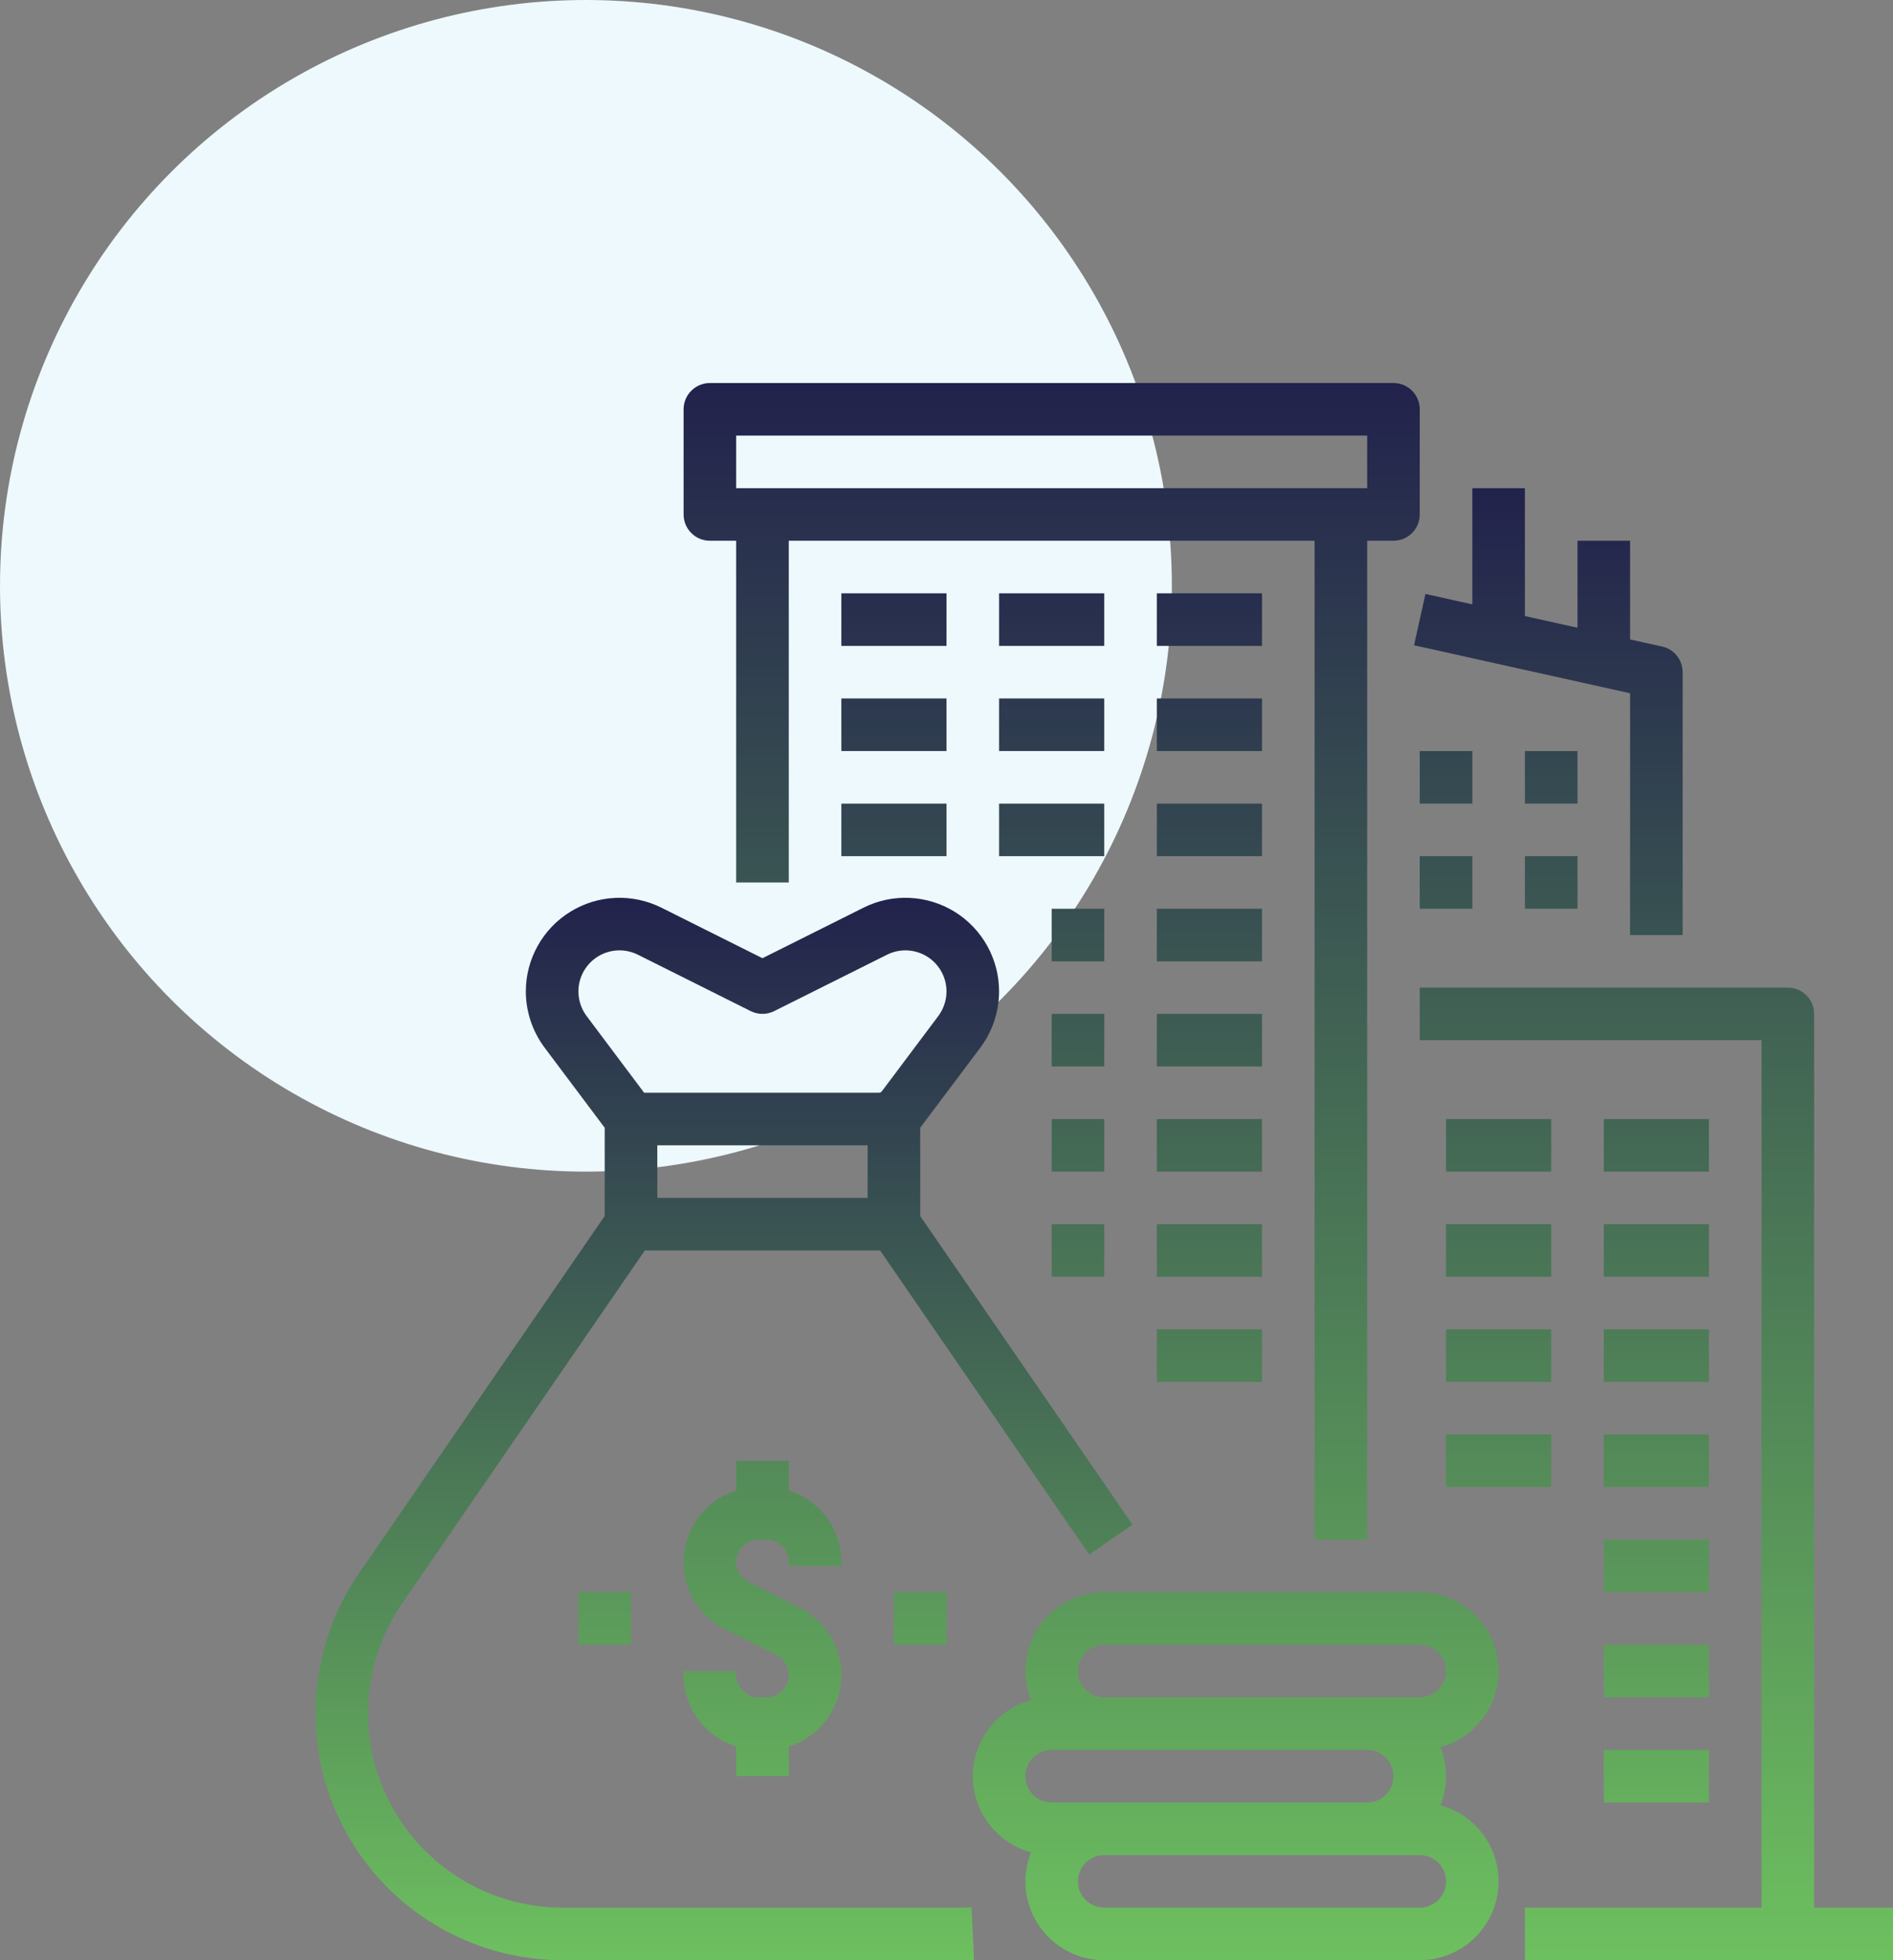 <svg width="84" height="87" viewBox="0 0 84 87" fill="none" xmlns="http://www.w3.org/2000/svg">
<rect x="0" y="0" width="84" height="87" fill="#808080" stroke="none"/>
<circle cx="26" cy="26" r="26" fill="#EDF9FD"/>
<path d="M42.708 84.665H24.959C23.387 84.665 21.845 84.236 20.5 83.423C19.155 82.611 18.057 81.446 17.325 80.055C16.593 78.665 16.256 77.1 16.348 75.531C16.441 73.962 16.961 72.449 17.851 71.153L28.614 55.499H39.053L48.33 68.993L50.253 67.671L40.833 53.97V50.054L43.502 46.496C44.04 45.776 44.331 44.901 44.333 44.002C44.333 43.294 44.152 42.597 43.807 41.979C43.462 41.36 42.964 40.84 42.362 40.467C41.759 40.095 41.072 39.883 40.364 39.851C39.656 39.819 38.952 39.968 38.319 40.285L33.833 42.528L29.348 40.285C28.714 39.969 28.01 39.819 27.302 39.851C26.595 39.883 25.907 40.095 25.305 40.468C24.702 40.84 24.204 41.36 23.86 41.979C23.515 42.598 23.333 43.294 23.333 44.002C23.335 44.901 23.627 45.776 24.165 46.496L26.833 50.054V53.97L15.928 69.832C14.797 71.477 14.137 73.4 14.019 75.394C13.901 77.387 14.33 79.375 15.26 81.142C16.19 82.909 17.584 84.389 19.294 85.421C21.003 86.453 22.962 86.999 24.959 86.999H42.708C42.877 86.999 43.05 86.995 43.22 86.987L43.113 84.656C42.978 84.662 42.842 84.665 42.708 84.665ZM29.167 53.166V50.832H38.5V53.166H29.167ZM25.667 44.002C25.667 43.692 25.746 43.386 25.897 43.115C26.049 42.844 26.267 42.616 26.531 42.452C26.795 42.289 27.097 42.196 27.407 42.182C27.718 42.168 28.026 42.233 28.304 42.372L33.311 44.876C33.473 44.957 33.652 44.999 33.833 44.999C34.014 44.999 34.193 44.957 34.355 44.876L39.362 42.372C39.64 42.233 39.949 42.168 40.259 42.182C40.569 42.196 40.871 42.289 41.135 42.452C41.4 42.616 41.618 42.844 41.769 43.115C41.92 43.386 42 43.692 42 44.002C41.999 44.397 41.871 44.78 41.635 45.096L39.083 48.499H28.583L26.031 45.096C25.795 44.78 25.667 44.397 25.667 44.002Z" fill="url(#paint0_linear_1301_10)"/>
<path d="M37.334 69.5V69.33C37.333 68.621 37.106 67.931 36.687 67.359C36.267 66.788 35.676 66.365 35 66.152V64.833H32.667V66.152C32.034 66.351 31.474 66.734 31.061 67.253C30.647 67.772 30.397 68.402 30.344 69.064C30.291 69.725 30.437 70.388 30.763 70.966C31.089 71.544 31.581 72.011 32.174 72.308L34.449 73.445C34.65 73.546 34.811 73.711 34.906 73.914C35.001 74.118 35.025 74.347 34.974 74.566C34.922 74.784 34.798 74.979 34.622 75.118C34.446 75.257 34.228 75.333 34.004 75.333H33.663C33.399 75.333 33.146 75.228 32.959 75.041C32.772 74.854 32.667 74.601 32.667 74.337V74.166H30.334V74.337C30.334 75.045 30.561 75.736 30.981 76.307C31.4 76.878 31.991 77.301 32.667 77.514V78.833H35V77.514C35.633 77.315 36.193 76.932 36.607 76.413C37.02 75.894 37.27 75.264 37.323 74.602C37.376 73.941 37.23 73.279 36.904 72.701C36.578 72.123 36.086 71.655 35.493 71.358L33.218 70.221C33.017 70.121 32.856 69.955 32.761 69.752C32.666 69.549 32.642 69.319 32.694 69.101C32.745 68.882 32.869 68.688 33.045 68.548C33.221 68.409 33.439 68.333 33.663 68.333H34.004C34.268 68.333 34.521 68.439 34.708 68.625C34.895 68.812 35 69.065 35 69.33V69.5H37.334ZM25.667 70.666H28V73H25.667V70.666ZM39.667 70.666H42V73H39.667V70.666ZM66.5 74.166C66.499 73.239 66.13 72.349 65.474 71.693C64.817 71.037 63.928 70.668 63 70.666H49C48.429 70.666 47.866 70.806 47.362 71.073C46.857 71.34 46.425 71.727 46.105 72.2C45.784 72.672 45.584 73.216 45.521 73.784C45.459 74.351 45.537 74.926 45.748 75.457C45.007 75.659 44.354 76.099 43.888 76.709C43.422 77.319 43.169 78.065 43.169 78.833C43.169 79.601 43.422 80.347 43.888 80.957C44.354 81.568 45.007 82.008 45.748 82.21C45.537 82.74 45.459 83.315 45.521 83.882C45.584 84.45 45.784 84.994 46.105 85.466C46.425 85.939 46.857 86.326 47.362 86.593C47.866 86.86 48.429 87 49 87H63C63.847 86.999 64.666 86.691 65.304 86.132C65.941 85.574 66.355 84.803 66.467 83.963C66.579 83.123 66.382 82.271 65.914 81.564C65.445 80.858 64.736 80.346 63.919 80.123C64.249 79.295 64.249 78.371 63.919 77.543C64.659 77.341 65.313 76.9 65.779 76.29C66.246 75.68 66.499 74.934 66.5 74.166ZM46.667 77.666H60.667C60.976 77.666 61.273 77.789 61.492 78.008C61.71 78.227 61.833 78.524 61.833 78.833C61.833 79.142 61.71 79.439 61.492 79.658C61.273 79.877 60.976 80 60.667 80H46.667C46.357 80 46.061 79.877 45.842 79.658C45.623 79.439 45.5 79.142 45.5 78.833C45.5 78.524 45.623 78.227 45.842 78.008C46.061 77.789 46.357 77.666 46.667 77.666ZM63 84.666H49C48.691 84.666 48.394 84.543 48.175 84.325C47.956 84.106 47.833 83.809 47.833 83.5C47.833 83.19 47.956 82.894 48.175 82.675C48.394 82.456 48.691 82.333 49 82.333H63C63.309 82.333 63.606 82.456 63.825 82.675C64.044 82.894 64.167 83.19 64.167 83.5C64.167 83.809 64.044 84.106 63.825 84.325C63.606 84.543 63.309 84.666 63 84.666ZM63 75.333H49C48.691 75.333 48.394 75.21 48.175 74.991C47.956 74.773 47.833 74.476 47.833 74.166C47.833 73.857 47.956 73.56 48.175 73.341C48.394 73.123 48.691 73 49 73H63C63.309 73 63.606 73.123 63.825 73.341C64.044 73.56 64.167 73.857 64.167 74.166C64.167 74.476 64.044 74.773 63.825 74.991C63.606 75.21 63.309 75.333 63 75.333ZM62.747 28.639L72.333 30.769V41.5H74.666V29.834C74.666 29.568 74.576 29.311 74.41 29.104C74.244 28.896 74.012 28.752 73.753 28.695L72.333 28.379V24H70V27.861L67.666 27.342V21.667H65.333V26.824L63.253 26.361L62.747 28.639ZM37.334 26.334H42V28.667H37.334V26.334ZM44.333 26.334H49V28.667H44.333V26.334ZM51.333 26.334H56V28.667H51.333V26.334ZM37.334 31H42V33.334H37.334V31ZM44.333 31H49V33.334H44.333V31ZM51.333 31H56V33.334H51.333V31ZM44.333 35.667H49V38H44.333V35.667ZM37.334 35.667H42V38H37.334V35.667ZM51.333 35.667H56V38H51.333V35.667ZM46.667 40.334H49V42.667H46.667V40.334ZM51.333 40.334H56V42.667H51.333V40.334ZM46.667 45H49V47.333H46.667V45ZM51.333 45H56V47.333H51.333V45ZM46.667 49.667H49V52H46.667V49.667ZM51.333 49.667H56V52H51.333V49.667ZM46.667 54.333H49V56.667H46.667V54.333ZM51.333 54.333H56V56.667H51.333V54.333ZM51.333 59H56V61.333H51.333V59ZM71.166 49.667H75.833V52H71.166V49.667ZM71.166 54.333H75.833V56.667H71.166V54.333ZM71.166 59H75.833V61.333H71.166V59ZM71.166 63.666H75.833V66H71.166V63.666ZM71.166 68.333H75.833V70.666H71.166V68.333ZM71.166 73H75.833V75.333H71.166V73ZM71.166 77.666H75.833V80H71.166V77.666ZM64.167 49.667H68.833V52H64.167V49.667ZM64.167 54.333H68.833V56.667H64.167V54.333ZM64.167 59H68.833V61.333H64.167V59ZM64.167 63.666H68.833V66H64.167V63.666Z" fill="url(#paint1_linear_1301_10)"/>
<path d="M31.501 24H32.667V39.166H35.001V24H58.334V68.333H60.667V24H61.834C62.143 24 62.44 23.877 62.659 23.658C62.877 23.439 63 23.143 63 22.833V18.167C63 17.857 62.877 17.561 62.659 17.342C62.44 17.123 62.143 17 61.834 17H31.501C31.191 17 30.895 17.123 30.676 17.342C30.457 17.561 30.334 17.857 30.334 18.167V22.833C30.334 23.143 30.457 23.439 30.676 23.658C30.895 23.877 31.191 24 31.501 24ZM32.667 19.333H60.667V21.667H32.667V19.333ZM80.5 84.666V45C80.5 44.69 80.377 44.394 80.158 44.175C79.94 43.956 79.643 43.833 79.334 43.833H63V46.166H78.167V84.666H67.667V86.999H84V84.666H80.5ZM67.667 38H70V40.333H67.667V38ZM63 38H65.334V40.333H63V38ZM67.667 33.333H70V35.666H67.667V33.333ZM63 33.333H65.334V35.666H63V33.333Z" fill="url(#paint2_linear_1301_10)"/>
<defs>
<linearGradient id="paint0_linear_1301_10" x1="32.126" y1="39.847" x2="32.126" y2="86.999" gradientUnits="userSpaceOnUse">
<stop stop-color="#22224C"/>
<stop offset="1" stop-color="#6DC05F"/>
</linearGradient>
<linearGradient id="paint1_linear_1301_10" x1="50.75" y1="21.667" x2="50.75" y2="87" gradientUnits="userSpaceOnUse">
<stop stop-color="#22224C"/>
<stop offset="1" stop-color="#6DC05F"/>
</linearGradient>
<linearGradient id="paint2_linear_1301_10" x1="57.167" y1="17" x2="57.167" y2="86.999" gradientUnits="userSpaceOnUse">
<stop stop-color="#22224C"/>
<stop offset="1" stop-color="#6DC05F"/>
</linearGradient>
</defs>
</svg>
